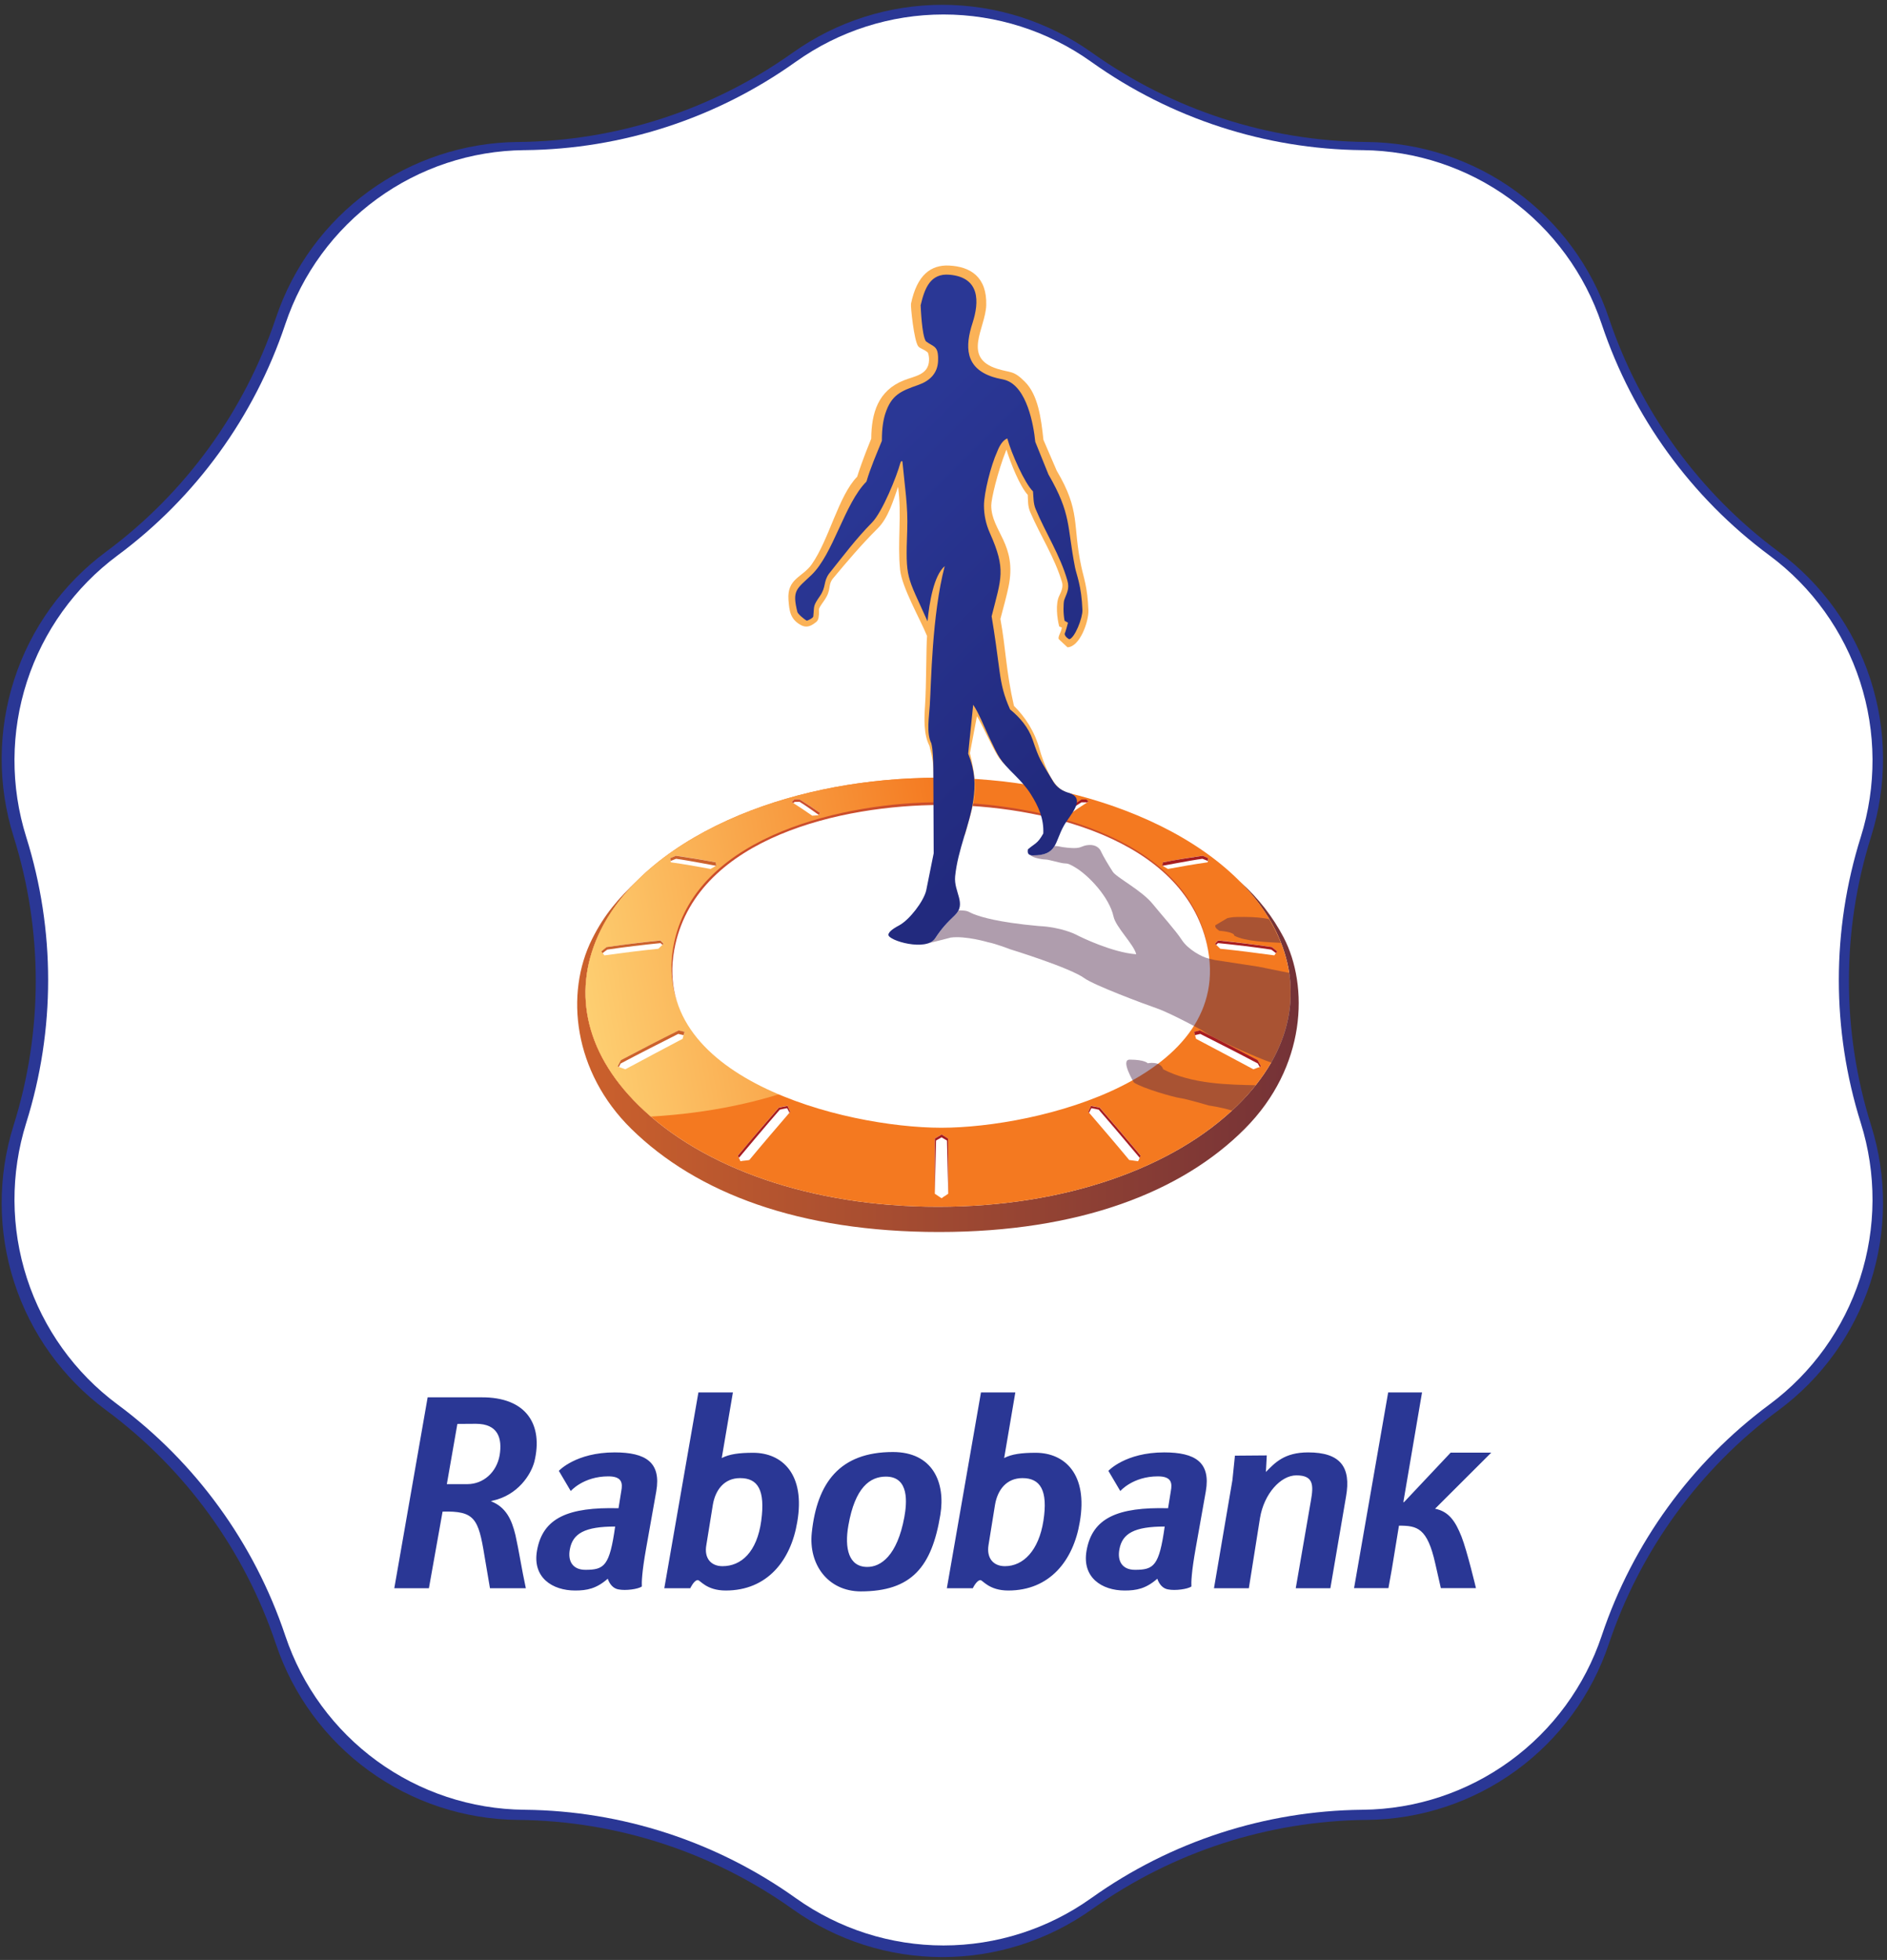 <?xml version="1.0" encoding="utf-8"?>
<svg xmlns="http://www.w3.org/2000/svg" fill="none" height="406" viewBox="0 0 391 406" width="391">
<rect x="0" y="0" width="391" height="406" fill="#333333" stroke="none"/>
<path d="M226.376 10.993L226.203 10.871C217.164 4.45 206.351 1 195.263 1C184.175 1 173.362 4.45 164.323 10.871L164.145 10.993C147.566 22.774 127.78 29.201 107.443 29.413H107.259C96.164 29.529 85.38 33.098 76.406 39.623C67.432 46.148 60.713 55.306 57.181 65.824L57.148 65.919C50.653 85.258 38.382 102.139 21.99 114.284L21.963 114.303C13.035 120.919 6.393 130.155 2.96 140.723C-0.473 151.292 -0.526 162.668 2.809 173.268C8.941 192.756 8.941 213.656 2.809 233.144C-0.526 243.744 -0.473 255.12 2.96 265.689C6.393 276.257 13.035 285.492 21.963 292.109L21.987 292.122C38.38 304.269 50.652 321.152 57.148 340.493L57.181 340.587C60.713 351.106 67.434 360.263 76.409 366.788C85.385 373.312 96.169 376.879 107.264 376.994L107.443 376.996C127.782 377.209 147.569 383.637 164.15 395.419L164.323 395.541C173.362 401.962 184.175 405.412 195.263 405.412C206.351 405.412 217.164 401.962 226.203 395.541L226.379 395.419C242.957 383.637 262.742 377.209 283.078 376.996L283.265 376.994C294.36 376.878 305.144 373.31 314.119 366.786C323.093 360.261 329.813 351.103 333.346 340.585L333.376 340.493C339.872 321.152 352.144 304.269 368.537 292.122L368.561 292.109C377.487 285.492 384.129 276.256 387.562 265.688C390.995 255.12 391.048 243.744 387.714 233.144C381.575 213.657 381.575 192.754 387.714 173.268C391.049 162.668 390.996 151.292 387.564 140.724C384.132 130.156 377.49 120.92 368.564 114.303L368.537 114.284C352.145 102.139 339.873 85.258 333.378 65.919L333.346 65.824C329.813 55.306 323.092 46.148 314.117 39.623C305.142 33.097 294.358 29.529 283.262 29.413H283.078C262.741 29.201 242.956 22.773 226.376 10.993Z" fill="#2A3795"/>
<path d="M226.229 12.884L226.058 12.764C217.131 6.412 206.452 3 195.502 3C184.551 3 173.872 6.412 164.945 12.764L164.769 12.884C148.395 24.536 128.855 30.893 108.77 31.103H108.588C97.63 31.218 86.981 34.748 78.118 41.202C69.255 47.656 62.618 56.714 59.13 67.117L59.098 67.211C52.684 86.339 40.564 103.036 24.375 115.048L24.349 115.067C15.532 121.611 8.972 130.746 5.581 141.199C2.191 151.652 2.139 162.904 5.433 173.388C11.488 192.664 11.488 213.336 5.433 232.612C2.139 243.096 2.191 254.348 5.581 264.801C8.972 275.254 15.532 284.389 24.349 290.933L24.373 290.947C40.562 302.961 52.683 319.659 59.098 338.789L59.13 338.883C62.619 349.287 69.257 358.344 78.121 364.797C86.985 371.25 97.635 374.778 108.593 374.892L108.77 374.895C128.857 375.105 148.399 381.463 164.774 393.116L164.945 393.236C173.872 399.588 184.551 403 195.502 403C206.452 403 217.131 399.588 226.058 393.236L226.232 393.116C242.604 381.463 262.144 375.105 282.228 374.895L282.412 374.892C293.37 374.778 304.02 371.249 312.884 364.795C321.747 358.342 328.384 349.284 331.873 338.88L331.902 338.789C338.318 319.659 350.438 302.961 366.628 290.947L366.651 290.933C375.467 284.388 382.027 275.253 385.417 264.8C388.808 254.347 388.86 243.096 385.567 232.612C379.505 213.337 379.505 192.662 385.567 173.388C388.861 162.904 388.809 151.653 385.419 141.2C382.029 130.747 375.47 121.612 366.654 115.067L366.628 115.048C350.439 103.036 338.319 86.339 331.905 67.211L331.873 67.117C328.384 56.713 321.746 47.655 312.883 41.201C304.019 34.747 293.368 31.218 282.41 31.103H282.228C262.143 30.893 242.603 24.536 226.229 12.884Z" fill="white"/>
<path d="M216.204 315.028C215.242 321.186 212.046 324.435 208.226 324.435C205.809 324.435 204.406 322.745 204.822 320.095L206.173 311.727C206.693 308.635 208.538 306.192 211.864 306.192C215.528 306.192 217.191 308.687 216.204 315.028ZM203.133 327.319C203.653 327.319 204.9 329.476 208.928 329.476C217.503 329.476 222.414 323.291 223.74 315.287C225.455 305.413 220.647 300.943 214.593 300.943C211.76 300.943 209.629 301.203 208.07 302.035L210.383 288.444H203.263L196.195 329.008H201.574C201.574 329.008 202.353 327.319 203.185 327.319H203.133ZM278.908 310.012C280 303.88 277.713 300.865 271.06 300.865C266.097 300.865 264.148 303.048 262.303 304.919L262.485 301.489L255.885 301.541L255.365 306.608L251.545 329.008H258.769L261.082 314.456C261.913 309.441 265.369 305.621 268.618 305.621C272.23 305.621 272.178 307.7 271.632 310.844L268.488 329.008H275.66L278.908 310.012ZM309 300.917H300.581L290.914 311.182L290.784 311.156L294.656 288.444H287.639L280.571 328.982H287.691L288.419 324.928L289.874 316.041C293.642 316.041 295.747 316.457 297.41 323.941L298.554 328.982H305.83C305.83 328.982 304.011 321.316 302.841 318.328C301.594 315.183 300.243 313.105 297.358 312.533L309 300.917ZM102.073 310.87C107.296 309.726 109.999 305.517 110.726 302.788C112.571 295.252 109.219 289.353 99.63 289.457H88.612L81.7 329.008H88.872L91.705 313.131C98.331 312.949 99.137 314.56 100.384 322.278L101.527 329.008H108.959C108.076 324.928 107.504 321.082 106.803 317.99C106.023 314.742 104.828 312.195 101.709 310.974L102.073 310.87ZM103.528 301.463C102.905 304.971 100.176 307.44 96.824 307.44H92.588L94.771 294.966L98.617 294.94C103.216 294.94 104.1 297.955 103.528 301.463ZM135.985 308.921C137.024 302.918 133.802 300.865 127.358 300.865C119.302 300.865 115.794 304.685 115.794 304.685L118.262 308.869C118.262 308.869 120.861 305.829 126.058 305.829C128.969 305.829 129.021 307.31 128.735 308.869L128.163 312.429C117.795 312.169 112.467 314.378 111.272 321.212C110.285 326.799 114.468 329.476 119.172 329.476C121.589 329.476 123.564 329.112 125.928 327.033C126.396 328.384 127.228 329.086 128.137 329.242C129.644 329.554 132.217 329.19 132.996 328.644C132.945 327.813 132.996 325.708 133.88 320.745L135.985 308.921ZM127.461 316.223C126.318 324.383 125.227 325.188 121.303 325.188C118.626 325.188 117.613 323.343 118.08 320.926C118.678 317.652 121.173 316.223 127.461 316.223ZM249.856 308.921C250.895 302.918 247.673 300.865 241.228 300.865C233.173 300.865 229.665 304.685 229.665 304.685L232.133 308.869C232.133 308.869 234.732 305.829 239.929 305.829C242.84 305.829 242.891 307.31 242.606 308.869L242.034 312.429C231.666 312.169 226.338 314.378 225.143 321.212C224.156 326.799 228.339 329.476 233.043 329.476C235.459 329.476 237.434 329.112 239.799 327.033C240.267 328.384 241.098 329.086 242.008 329.242C243.515 329.554 246.088 329.19 246.867 328.644C246.815 327.813 246.867 325.708 247.751 320.745L249.856 308.921ZM241.332 316.223C240.189 324.383 239.098 325.188 235.174 325.188C232.497 325.188 231.484 323.343 231.951 320.926C232.549 317.652 235.044 316.223 241.332 316.223ZM150.381 329.476C158.957 329.476 163.868 323.291 165.193 315.287C166.908 305.413 162.101 300.943 156.046 300.943C153.214 300.943 151.161 301.203 149.55 302.035L151.862 288.444H144.716L137.648 329.008H143.027C143.027 329.008 143.807 327.319 144.586 327.319C145.106 327.319 146.353 329.476 150.381 329.476ZM153.37 306.192C157.034 306.192 158.593 308.661 157.735 315.028C156.852 321.524 153.577 324.435 149.706 324.435C147.289 324.435 145.886 322.745 146.353 320.095L147.705 311.727C148.224 308.635 150.069 306.192 153.344 306.192H153.37ZM168.208 317.496C169.299 307.18 173.976 300.787 185.021 300.787C193.232 300.787 195.961 307.05 194.843 313.806C193.076 324.59 188.892 329.658 178.342 329.658C171.56 329.632 167.506 324.071 168.208 317.496ZM187.385 314.274C187.905 311.416 188.477 305.88 183.565 305.88C180.265 305.88 177.173 308.115 175.796 315.963C174.938 320.745 175.873 324.59 179.693 324.59C182.474 324.616 185.904 322.304 187.385 314.274Z" fill="#2A3795"/>
<path d="M256.768 182.473C259.912 185.643 262.485 189.073 264.33 192.789C270.151 204.587 267.994 217.606 256.43 228.962C243.177 241.981 220.595 249.984 194.376 249.984C168.156 249.984 145.574 241.981 132.321 228.962C120.757 217.606 118.626 204.587 124.421 192.789C126.24 189.099 128.787 185.669 131.957 182.473C128.241 186.059 125.331 189.229 122.68 194.53C117.015 205.86 118.834 222.075 130.788 233.821C144.378 247.178 165.661 255.208 194.609 255.208C223.636 255.208 244.918 246.918 257.937 233.821C270.723 220.984 271.216 204.249 265.967 194.166C263.758 189.983 260.848 186.111 256.768 182.473Z" fill="url(#paint0_linear)"/>
<path d="M235.485 168.83C223.194 163.736 208.902 161.112 194.376 161.112C179.849 161.112 165.531 163.736 153.266 168.83C139.831 174.417 129.41 182.68 124.421 192.789C118.626 204.586 120.757 217.606 132.321 228.961C145.574 241.98 168.156 249.984 194.376 249.984C220.595 249.984 243.177 241.98 256.43 228.961C267.994 217.606 270.125 204.586 264.33 192.789C259.341 182.68 248.92 174.391 235.485 168.83Z" fill="#F47920"/>
<path d="M196.818 174.495C194.402 169.531 194.895 165.036 195.389 161.112C195.051 161.112 194.713 161.112 194.376 161.112C179.849 161.112 165.531 163.736 153.266 168.83C139.831 174.417 129.41 182.68 124.421 192.789C118.626 204.586 120.757 217.606 132.321 228.961C133.152 229.767 133.984 230.547 134.867 231.3C183.669 228.442 209.188 199.883 196.818 174.495Z" fill="url(#paint1_linear)"/>
<path d="M162.906 175.352C171.976 177.665 180.603 180.394 189.386 183.642C191.127 178.419 192.972 173.248 195.077 168.154C197.182 173.248 199.027 178.419 200.768 183.642C209.551 180.394 218.023 177.769 227.092 175.456C220.699 179.458 215.06 183.59 209.162 188.242C221.167 189.775 232.393 191.75 244.191 194.322C232.419 194.062 221.323 194.478 209.577 195.232C217.867 202.248 224.961 209.056 232.679 216.696C222.103 210.667 212.202 205.6 201.184 200.403C199.053 209.602 197.026 218.853 195.077 228.078C193.128 218.827 191.335 210.044 189.204 200.845C178.186 206.042 168.182 211.005 157.267 216.774C164.985 209.134 172.287 202.482 180.577 195.466C168.805 194.712 157.553 194.556 145.496 194.374C157.215 191.828 169.065 189.801 180.967 188.293C175.094 183.668 169.299 179.354 162.906 175.352ZM195.103 191.438V171.091C193.05 176.756 191.231 182.473 189.516 188.242C191.361 189.307 193.232 190.372 195.103 191.438ZM168.208 177.587C175.484 180.784 182.552 184.396 189.49 188.267C187.775 188.449 186.034 188.631 184.319 188.813C179.096 184.863 173.743 181.095 168.208 177.587ZM195.103 191.438C209.11 191.464 223.09 192.165 237.019 193.543C224.779 191.334 212.904 189.645 200.638 188.216C198.793 189.281 196.948 190.346 195.103 191.438ZM221.973 177.587C214.697 180.784 207.602 184.396 200.664 188.242C200.378 187.28 200.092 186.345 199.807 185.383C207.083 182.499 214.463 179.848 221.973 177.587ZM194.35 191.464C194.635 201.287 194.999 211.707 195.103 221.218C196.922 212.435 198.819 203.651 200.846 194.894C198.949 193.725 196.298 192.581 194.35 191.464ZM225.949 211.707C217.789 205.808 209.421 200.169 200.846 194.894C202.613 194.764 204.354 194.634 206.121 194.504C212.93 199.987 219.53 205.756 225.949 211.707ZM195.103 191.438C180.993 191.646 170.001 192.269 156.254 193.465C168.13 193.491 177.329 193.958 189.386 194.894C191.283 193.725 193.18 192.581 195.103 191.438ZM164.258 211.707C172.443 205.808 180.811 200.195 189.386 194.894C189.646 195.985 189.88 197.077 190.14 198.168C181.357 202.404 172.729 206.925 164.258 211.707Z" fill="white"/>
<path d="M195.077 168.492C197.182 173.585 199.027 178.756 200.768 183.98C209.11 180.913 217.581 178.263 226.182 176.054C226.494 175.872 226.78 175.664 227.092 175.482C218.179 177.743 209.395 180.472 200.768 183.668C199.027 178.445 197.182 173.273 195.077 168.18C192.972 173.273 191.127 178.445 189.386 183.668C180.603 180.42 171.976 177.691 162.906 175.378C163.218 175.56 163.504 175.768 163.816 175.95C172.573 178.211 180.915 180.861 189.386 184.006C191.127 178.756 192.972 173.585 195.077 168.492Z" fill="#C9252C"/>
<path d="M180.577 195.492C172.417 202.43 164.881 209.264 157.293 216.8L158.515 216.125C165.973 208.771 172.573 202.794 180.603 196.011L180.577 195.492Z" fill="#CB4D2C"/>
<path d="M194.791 191.619L194.505 191.801C192.79 192.815 191.075 193.854 189.386 194.92L189.464 195.257C191.335 194.114 193.206 192.997 195.103 191.879V191.438L194.791 191.619Z" fill="#C4161C"/>
<path d="M189.49 188.268L188.97 188.32C187.411 188.476 185.878 188.631 184.319 188.813C179.096 184.863 173.743 181.096 168.208 177.587V178.003C173.743 181.511 179.096 185.279 184.319 189.229C186.034 189.047 187.775 188.839 189.49 188.683C191.179 189.619 192.764 190.502 194.427 191.464H195.103C193.232 190.373 191.361 189.307 189.49 188.268ZM164.258 212.175C172.729 207.393 181.357 202.872 190.14 198.662V198.194C181.357 202.43 172.729 206.926 164.258 211.707V212.175V212.175Z" fill="#CB4D2C"/>
<path d="M200.846 194.868C198.845 203.522 196.896 212.487 195.103 221.192V221.53C196.922 212.747 198.819 204.015 200.846 195.258C206.693 198.87 215.19 204.431 225.975 212.201V211.681C217.789 205.808 209.421 200.169 200.846 194.868ZM209.967 195.57L209.603 195.258V195.804C217.607 202.586 224 208.641 231.458 216.021C231.717 216.177 232.445 216.593 232.731 216.748C224.857 208.927 217.841 202.274 209.967 195.57Z" fill="#A71C20"/>
<path d="M180.629 188.371C168.857 189.879 157.138 191.879 145.522 194.4C146.093 194.4 146.795 194.426 147.367 194.426C158.489 192.061 169.715 190.164 180.993 188.735V188.319L180.629 188.371ZM189.386 194.894C178.342 193.932 167.35 193.387 156.28 193.491V193.828C167.194 193.75 178.056 194.27 188.944 195.206L189.386 194.894Z" fill="#CB4D2C"/>
<path d="M209.162 188.242C221.167 189.775 232.393 191.75 244.191 194.322C243.593 194.296 242.814 194.296 242.216 194.296C230.964 191.906 220.543 190.113 209.162 188.683V188.242ZM195.103 191.438C209.11 191.464 223.09 192.166 237.019 193.543V193.907C223.298 192.529 209.525 191.828 195.727 191.776C195.623 191.724 195.493 191.646 195.389 191.568L195.103 191.438H195.675H195.103ZM200.638 188.242C200.82 188.268 200.976 188.294 201.132 188.294C207.914 184.552 214.827 181.044 221.921 177.925V177.587C214.671 180.784 207.602 184.37 200.638 188.242Z" fill="#A71C20"/>
<path d="M200.638 188.241C200.352 187.28 200.066 186.344 199.781 185.383V185.721C200.04 186.578 200.3 187.436 200.534 188.267C200.586 188.267 200.612 188.267 200.638 188.241Z" fill="#C4161C"/>
<path d="M196.48 247.282C196.065 247.594 195.493 247.906 195.103 248.218C194.687 247.906 194.116 247.594 193.7 247.282C193.7 243.462 193.7 239.668 193.7 235.848C194.116 235.563 194.713 235.277 195.103 235.017C195.519 235.303 196.065 235.589 196.454 235.848L196.48 247.282ZM128.657 219.633L127.981 220.932C128.397 221.088 129.203 221.348 129.566 221.504C133.568 219.373 137.518 217.242 141.442 215.189C141.598 214.592 141.676 214.254 141.858 213.786C141.442 213.682 141.052 213.578 140.636 213.474C136.609 215.475 132.607 217.528 128.657 219.633ZM125.72 196.194C125.357 196.479 124.993 196.765 124.629 197.077C124.837 197.337 125.045 197.649 125.227 197.909C128.943 197.389 132.685 196.921 136.427 196.531C136.764 196.194 137.206 195.778 137.518 195.466C137.31 195.232 137.076 195.024 136.868 194.79C133.152 195.18 129.436 195.648 125.72 196.194ZM140.039 177.276L138.895 177.77C138.921 178.003 138.973 178.393 138.999 178.627C141.754 179.017 144.482 179.485 147.237 180.004C147.601 179.796 148.068 179.511 148.406 179.329L148.25 178.601C145.548 178.107 142.793 177.64 140.039 177.276ZM224.078 165.634C224.415 165.634 224.779 165.634 225.117 165.634L225.533 166.05C224.104 166.959 222.674 167.921 221.297 168.882C220.933 168.882 220.569 168.882 220.206 168.882L219.79 168.415C221.193 167.479 222.622 166.518 224.078 165.634ZM194.116 161.658L194.895 161.424L195.701 161.658L195.727 165.01C195.441 165.114 195.181 165.192 194.895 165.296C194.635 165.192 194.35 165.114 194.09 165.01L194.116 161.658ZM164.024 166.128C164.154 165.998 164.466 165.738 164.596 165.608L165.661 165.582C167.116 166.492 168.545 167.427 169.949 168.415L169.533 168.882C169.169 168.882 168.649 168.986 168.286 168.96C166.882 167.973 165.453 167.037 164.024 166.128ZM155.267 240.292C154.695 240.422 153.967 240.422 153.422 240.552C153.292 240.162 153.006 239.746 152.902 239.356C155.682 236.03 158.515 232.704 161.373 229.43C161.919 229.3 162.647 229.196 163.192 229.066C163.322 229.404 163.582 230.002 163.738 230.313C160.88 233.64 158.047 236.94 155.267 240.292ZM260.614 219.633C260.848 220.049 261.056 220.491 261.29 220.932C260.874 221.088 260.068 221.348 259.704 221.504C255.703 219.373 251.753 217.242 247.829 215.189C247.673 214.592 247.595 214.254 247.413 213.786C247.829 213.682 248.219 213.578 248.634 213.474C252.636 215.475 256.638 217.528 260.614 219.633ZM263.55 196.194C263.914 196.479 264.278 196.765 264.642 197.077C264.434 197.337 264.226 197.649 264.044 197.909C260.328 197.389 256.586 196.921 252.844 196.531C252.506 196.194 252.065 195.778 251.753 195.466C251.961 195.232 252.194 195.024 252.402 194.79C256.118 195.18 259.834 195.648 263.55 196.194ZM249.206 177.276L250.349 177.77C250.323 178.003 250.272 178.393 250.246 178.627C247.491 179.017 244.762 179.485 242.008 180.004C241.644 179.796 241.176 179.511 240.839 179.329C240.891 179.095 240.943 178.861 240.994 178.601C243.723 178.107 246.452 177.64 249.206 177.276ZM233.978 240.292C234.446 240.37 235.252 240.474 235.823 240.552C236.005 240.162 236.187 239.772 236.343 239.356C233.562 236.03 230.73 232.704 227.872 229.43C227.326 229.3 226.598 229.196 226.053 229.066C225.923 229.404 225.663 230.002 225.507 230.313C228.365 233.64 231.198 236.94 233.978 240.292Z" fill="white"/>
<path d="M128.605 220.308C128.501 220.516 128.345 220.828 128.241 221.01C128.163 220.984 128.085 220.958 127.981 220.906C128.215 220.464 128.423 220.048 128.657 219.607C132.633 217.502 136.609 215.449 140.636 213.448C141.052 213.552 141.442 213.656 141.858 213.76C141.78 213.994 141.702 214.228 141.624 214.435C141.312 214.332 140.87 214.28 140.532 214.176C136.531 216.202 132.581 218.203 128.605 220.308ZM125.824 196.713C125.616 196.869 125.071 197.259 124.863 197.441C124.759 197.311 124.733 197.259 124.603 197.077C124.967 196.791 125.331 196.479 125.694 196.193C129.41 195.648 133.126 195.206 136.842 194.816C137.05 195.05 137.284 195.258 137.492 195.492C137.414 195.57 137.336 195.648 137.258 195.725C137.154 195.622 136.946 195.44 136.868 195.362C133.204 195.725 129.514 196.167 125.824 196.713ZM138.973 178.341L138.895 177.769L140.039 177.275C142.793 177.665 145.522 178.107 148.276 178.627L148.432 179.354C148.38 179.38 142.819 178.263 140.091 177.899L138.973 178.341Z" fill="#CC612C"/>
<path d="M225.117 166.205L225.169 166.257C225.299 166.179 225.403 166.101 225.533 166.023C225.403 165.893 225.247 165.737 225.117 165.607H224.078C222.622 166.517 221.193 167.452 219.79 168.44L220.102 168.804C221.401 167.894 222.726 167.037 224.078 166.205C224.415 166.205 224.779 166.205 225.117 166.205Z" fill="#A71C20"/>
<path d="M194.116 162.229L194.895 161.996L195.701 162.229V161.658C195.441 161.58 195.155 161.502 194.895 161.424L194.116 161.658V162.229Z" fill="#B7161C"/>
<path d="M165.687 166.101C167.038 166.933 168.312 167.868 169.611 168.778L169.949 168.414C168.545 167.427 167.116 166.491 165.661 165.582C165.297 165.582 164.959 165.582 164.596 165.608C164.466 165.737 164.154 165.997 164.024 166.127L164.388 166.361C164.414 166.335 164.622 166.153 164.647 166.127C164.985 166.101 165.323 166.101 165.687 166.101Z" fill="#CB4D2C"/>
<path d="M163.088 229.559C163.244 229.767 163.426 230.235 163.582 230.495L163.738 230.339C163.686 230.183 163.348 229.429 163.192 229.092C162.647 229.222 161.919 229.325 161.373 229.455C158.515 232.73 155.682 236.03 152.902 239.382C152.954 239.538 153.058 239.72 153.11 239.85C154.903 237.719 158.775 233.093 161.581 229.871C162.023 229.741 162.621 229.663 163.088 229.559ZM260.64 220.308C260.744 220.516 260.9 220.828 261.03 221.01C261.108 220.984 261.186 220.958 261.29 220.906C261.056 220.464 260.848 220.048 260.614 219.607C256.638 217.502 252.662 215.449 248.634 213.448C248.219 213.552 247.829 213.656 247.413 213.76C247.491 213.994 247.569 214.228 247.621 214.435C247.933 214.331 248.375 214.28 248.712 214.176C252.714 216.202 256.664 218.203 260.64 220.308ZM263.42 196.713C263.628 196.869 264.174 197.259 264.382 197.441C264.486 197.311 264.512 197.259 264.642 197.077C264.278 196.791 263.914 196.479 263.55 196.193C259.834 195.648 256.118 195.206 252.402 194.816C252.195 195.05 251.961 195.258 251.753 195.492C251.831 195.57 251.909 195.622 251.987 195.725C252.091 195.622 252.298 195.44 252.376 195.362C256.066 195.725 259.704 196.167 263.42 196.713ZM250.272 178.341L250.349 177.769C249.986 177.613 249.596 177.431 249.206 177.275C246.452 177.665 243.723 178.107 240.969 178.627L240.813 179.354C240.865 179.38 246.426 178.263 249.154 177.899L250.272 178.341ZM226.156 229.559C226.001 229.767 225.819 230.235 225.663 230.495C225.611 230.443 225.559 230.391 225.507 230.339C225.559 230.183 225.897 229.429 226.053 229.092C226.598 229.222 227.326 229.325 227.872 229.455C230.73 232.73 233.562 236.056 236.343 239.382C236.291 239.538 236.213 239.694 236.161 239.85C234.368 237.719 230.47 233.093 227.664 229.871C227.222 229.741 226.624 229.663 226.156 229.559ZM196.221 236.264L196.48 247.282L196.454 235.848C196.039 235.562 195.493 235.276 195.103 235.016C194.687 235.302 194.09 235.588 193.7 235.848V247.282L193.96 236.264C194.298 236.03 194.791 235.822 195.103 235.588C195.415 235.822 195.883 236.03 196.221 236.264Z" fill="#A71C20"/>
<path d="M139.753 194.972C144.716 172.78 175.51 166.179 194.843 166.179C214.177 166.179 244.944 172.78 249.934 194.972C256.118 222.621 214.879 232.911 194.869 232.911C174.86 232.911 133.568 222.621 139.753 194.972ZM141.754 194.816C146.431 173.351 176.211 167.011 194.817 167.011C213.397 167.011 243.203 173.377 247.881 194.842C253.676 221.4 214.047 231.196 194.817 231.196C175.588 231.17 135.985 221.374 141.754 194.816Z" fill="#CB4D2C"/>
<path d="M139.935 195.647C144.898 173.455 174.418 166.751 194.999 166.751C215.528 166.751 245.1 173.455 250.09 195.673C256.274 223.297 215.034 233.613 195.025 233.613C174.99 233.587 133.724 223.297 139.935 195.647ZM141.936 195.492C146.613 174.027 176.393 167.686 194.999 167.686C213.605 167.686 243.385 174.053 248.063 195.518C253.858 222.049 214.255 231.872 194.999 231.872C175.77 231.872 136.141 222.049 141.936 195.492Z" fill="white"/>
<path d="M260.744 200.247L251.727 198.87L250.531 198.584C249.024 198.272 246.114 196.635 244.866 194.686C243.593 192.737 240.579 189.385 238.89 187.306C236.577 184.422 231.328 181.771 230.574 180.576C229.795 179.38 228.547 177.302 228.183 176.47C227.846 175.638 227.014 174.963 225.663 175.041C224.311 175.119 224.182 175.587 223.012 175.664C221.843 175.742 220.206 175.483 220.206 175.483C219.504 175.327 219.01 175.249 218.517 175.249C217.789 176.444 216.698 177.172 213.995 177.172C213.813 177.172 213.657 177.146 213.527 177.12C213.813 177.717 216.308 178.081 216.724 178.055C217.139 178.029 219.504 178.705 220.05 178.783C221.141 178.991 220.933 178.601 222.674 179.614C225.559 181.277 229.872 185.877 230.73 189.853C231.198 192.062 234.966 195.648 235.433 197.675C230.392 197.311 223.662 193.959 223.662 193.959L222.83 193.543C222.83 193.543 219.842 192.036 215.242 191.828C206.563 191.048 203.263 189.879 202.405 189.593C200.612 188.995 200.872 188.683 199.417 188.606C199.131 188.58 198.871 188.58 198.637 188.58C198.455 188.943 198.195 189.281 197.884 189.567C196.273 191.1 195.155 192.27 193.804 194.348C193.44 194.92 192.816 195.258 192.089 195.466C193.752 195.076 197 194.219 197 194.219C200.066 193.803 204.718 195.18 204.718 195.18C206.433 195.518 209.292 196.635 209.292 196.635C209.292 196.635 221.661 200.429 224.701 202.638C226.702 204.093 236.967 207.939 239.695 208.875C242.424 209.81 249.076 213.422 249.076 213.422C250.791 214.877 260.718 219.217 263.446 220.127C266.955 214.046 268.176 207.835 267.188 201.547L260.744 200.247Z" fill="#4F264A" opacity="0.45"/>
<path d="M256.196 189.957C255.313 189.957 254.325 190.19 254.325 190.19L251.857 191.646C251.545 192.165 252.662 192.815 252.662 192.815C252.662 192.815 255.781 193.023 255.755 193.828C258.041 195.05 262.927 195.18 265.395 195.31C265.058 194.452 264.694 193.621 264.278 192.815C263.888 192.009 263.446 191.23 262.979 190.45C262.875 190.372 261.004 189.853 256.196 189.957ZM237.824 220.256C237.824 220.256 237.227 219.503 234.082 219.503C232.081 219.503 234.94 224.232 234.94 224.232C236.733 225.454 243.229 227.299 244.607 227.48C245.958 227.662 250.505 229.014 250.505 229.014C250.505 229.014 252.87 229.325 255.287 230.053C257.054 228.442 258.717 226.675 260.198 224.804C254.715 224.7 246.919 224.596 241.02 221.504C240.449 219.711 237.824 220.256 237.824 220.256Z" fill="#4F264A" opacity="0.45"/>
<path d="M221.193 134.087C221.193 134.087 219.374 132.423 219.348 132.345C219.218 131.774 219.868 130.994 220.024 130.007C219.842 129.929 219.634 129.851 219.478 129.773C219.036 128.084 218.672 125.069 219.478 123.432C219.868 122.653 220.336 121.587 220.076 120.678C218.569 115.533 215.606 111.037 213.501 106.152C212.93 104.826 213.034 103.865 212.956 102.513C211.318 100.72 209.447 96.043 208.538 93.132C206.641 97.914 205.394 103.423 205.394 104.696C205.394 110.075 210.851 112.7 208.954 121.639C208.59 123.38 207.94 125.771 207.291 128.214C208.434 134.45 208.434 138.972 210.097 146.222C212.436 148.535 214.385 151.497 215.424 155.265C216.074 157.604 218.023 163.061 220.543 163.893C222.103 164.412 215.268 165.66 213.319 163.217C211.448 160.878 208.226 159.007 206.719 156.538C205.498 154.564 203.627 150.354 202.431 148.353L200.976 156.019C202.977 164.204 201.782 166.023 200.014 172.676C199.261 175.56 193.44 162.125 193.44 161.06C193.44 158.15 193.258 157.058 192.582 154.486C191.361 152.121 191.491 148.769 191.673 146.196C191.959 141.934 191.907 133.879 192.089 131.748C190.634 128.162 186.866 121.665 186.502 118.001C185.93 112.31 186.892 106.541 186.086 100.85C185.099 103.683 184.059 107.295 181.85 109.478C178.55 112.752 175.484 116.364 172.521 119.924C171.456 121.405 172.391 122.107 170.728 124.472C169.091 126.784 169.975 125.745 169.611 127.954C169.559 128.266 169.429 128.552 169.221 128.759C168.337 129.487 167.402 130.137 166.155 129.591C163.712 128.37 163.556 126.551 163.374 124.238C163.062 119.794 166.337 119.586 168.208 116.884C171.872 111.609 173.717 102.747 177.615 98.746C177.848 97.966 178.784 95.108 180.525 90.872C180.577 85.623 181.876 80.945 187.281 78.788C189.49 77.905 192.401 77.671 192.505 74.63C192.531 74.267 192.453 73.331 192.219 72.993C191.335 72.266 190.711 72.266 190.27 71.746C189.386 70.629 188.659 63.404 188.763 62.937C190.01 56.882 192.946 54.829 196.662 55.011C201.054 55.219 204.536 57.35 204.354 63.249C204.198 68.004 199.287 74.085 206.641 76.397C209.447 77.281 209.967 76.657 212.384 79.1C215.086 81.803 215.736 86.636 216.204 91.106L218.958 97.498C224 105.996 222.181 108.698 224.052 117.352C224.519 119.586 225.351 121.561 225.533 126.473C225.585 128.811 223.74 134.009 221.193 134.087Z" fill="#FBB257"/>
<path d="M168.519 127.694C168.753 125.433 168.415 125.615 169.871 123.51C171.222 121.561 170.572 120.574 171.742 118.885C174.652 115.247 177.407 111.557 180.681 108.256C182.864 106.022 185.852 98.564 186.554 95.913C186.684 95.523 186.892 95.341 186.995 95.679C187.463 100.694 188.165 104.878 187.983 109.79C187.619 120.132 187.879 119.041 192.193 128.707C192.557 124.835 193.492 119.197 195.753 117.274C193.102 127.33 192.946 141.7 192.66 146.118C192.531 148.353 191.907 151.913 192.972 153.966C193.336 155.369 193.362 157.474 193.388 159.085C193.388 160.073 193.466 176.756 193.466 176.756L191.907 184.499C191.361 186.734 188.477 190.502 186.346 191.672C185.67 192.035 184.085 192.893 184.085 193.647C184.085 194.868 191.959 197.155 193.778 194.374C195.129 192.295 196.247 191.126 197.858 189.593C200.352 187.202 197.598 184.759 197.91 181.537C198.481 175.924 200.898 171.065 201.678 165.763C202.145 162.567 202.067 159.761 200.612 156.123L201.652 145.988C202.821 147.729 203.912 150.51 205.004 152.822C206.979 156.928 207.005 157.318 210.409 160.696C211.552 161.84 212.748 163.165 213.605 164.542C215.216 167.089 216.308 169.609 216.178 172.65C215.008 174.781 214.489 174.651 212.982 175.95C213.034 176.028 212.566 177.197 213.995 177.197C219.114 177.197 218.491 174.521 220.44 171.039C221.687 168.804 225.299 165.374 221.349 164.204C220.102 163.841 218.958 163.087 218.231 161.892C215.502 157.318 215.398 157.448 213.969 153.238C213.111 150.692 211.344 148.639 209.292 146.95C208.018 144.091 207.524 142.038 207.109 138.998C206.563 134.866 206.173 131.904 205.472 127.668C207.472 119.716 208.512 118.053 205.108 110.413C204.302 108.62 203.886 106.671 203.886 104.722C203.886 102.176 205.29 96.485 206.641 93.522C207.109 92.327 207.784 91.183 208.72 90.82C209.551 93.912 212.384 100.227 214.047 101.786C214.151 103.033 214.099 104.281 214.593 105.45C216.672 110.439 219.66 114.987 221.167 120.236C221.687 122.055 220.985 122.913 220.492 124.368C220.336 125.069 220.284 127.096 220.595 128.603L221.297 128.993C221.167 129.461 220.855 130.734 220.595 131.306C220.699 132.008 221.557 132.423 221.557 132.423C222.7 132.164 224.337 128.032 224.285 126.369C224.104 121.301 223.038 119.041 222.752 117.533C221.063 108.932 222.051 106.593 217.243 98.278L214.515 91.521C214.177 88.065 212.8 80.165 208.356 78.736C207.602 78.502 206.849 78.45 205.731 78.087C199.937 76.216 199.937 71.746 201.522 66.887C202.925 62.547 203.107 57.454 196.74 56.908C192.79 56.57 191.595 59.688 190.763 63.248C190.789 63.638 190.997 69.459 191.855 70.707C193.544 71.954 194.479 71.59 194.376 74.734C194.298 77.359 192.608 78.918 190.322 79.724C186.606 81.023 184.735 81.803 183.461 85.623C183.072 86.818 182.734 88.559 182.734 91.132V91.314C181.668 93.938 180.343 96.952 179.537 99.759C174.964 104.332 172.703 114.753 168.104 119.145C165.037 122.055 164.102 122.263 165.219 126.758C165.323 127.226 166.804 128.396 167.116 128.551C167.324 128.655 168.545 127.954 168.519 127.694Z" fill="url(#paint2_linear)"/>
<defs>
<linearGradient gradientUnits="userSpaceOnUse" id="paint0_linear" x1="119.571" x2="269.087" y1="218.827" y2="218.827">
<stop stop-color="#CC612C"/>
<stop offset="1" stop-color="#743237"/>
</linearGradient>
<linearGradient gradientUnits="userSpaceOnUse" id="paint1_linear" x1="107.24" x2="199.646" y1="205.82" y2="189.526">
<stop stop-color="#FFDD7F"/>
<stop offset="1" stop-color="#F47920"/>
</linearGradient>
<linearGradient gradientUnits="userSpaceOnUse" id="paint2_linear" x1="170.296" x2="223.802" y1="103.995" y2="157.502">
<stop stop-color="#2A3795"/>
<stop offset="1" stop-color="#222A7E"/>
</linearGradient>
</defs>
</svg>